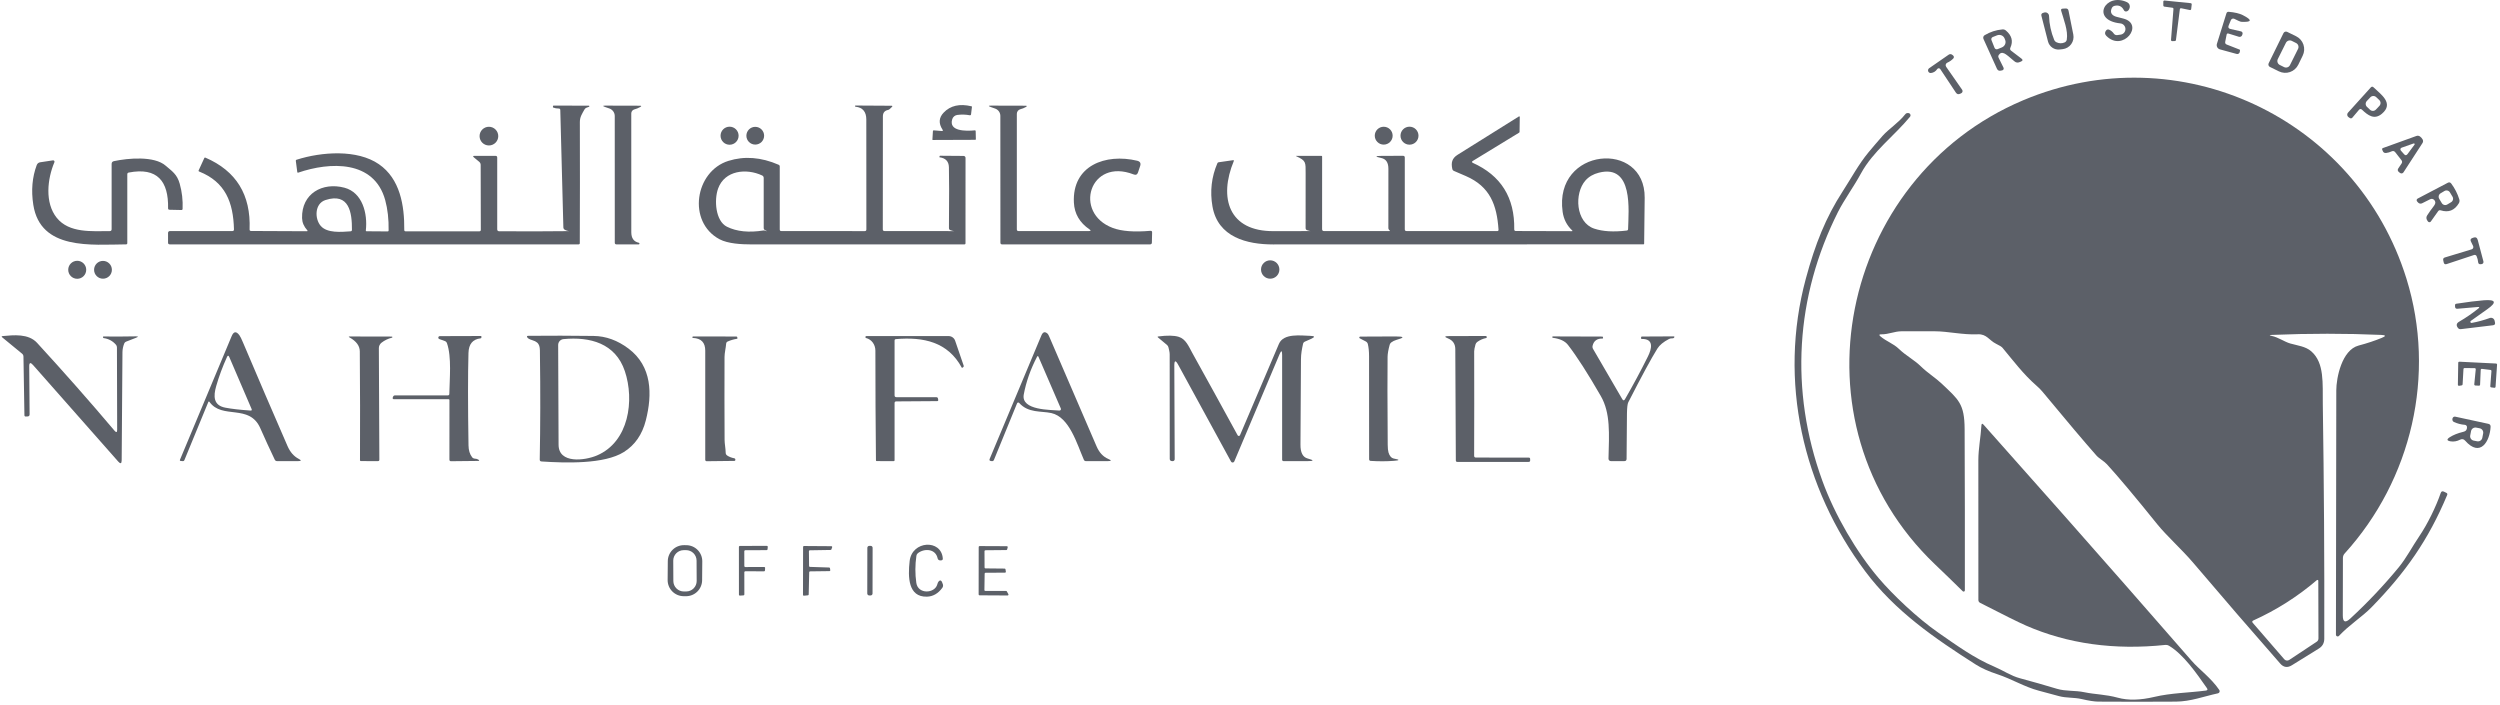 <svg width="645" height="182" viewBox="0 0 645 182" fill="none" xmlns="http://www.w3.org/2000/svg">
<path d="M147.597 59.658C146.858 59.696 146.23 59.569 145.712 59.278C145.606 59.218 145.516 59.132 145.453 59.027C145.389 58.922 145.353 58.802 145.348 58.679L144.556 28.405C144.55 28.135 144.41 28 144.135 28C143.65 28.006 143.183 27.922 142.736 27.75C142.677 27.728 142.65 27.685 142.655 27.62L142.671 27.386C142.677 27.289 142.728 27.24 142.825 27.24L151.908 27.265C151.943 27.262 151.977 27.273 152.004 27.295C152.031 27.317 152.049 27.348 152.055 27.383C152.061 27.418 152.054 27.454 152.036 27.486C152.018 27.518 151.99 27.543 151.956 27.556L151.318 27.79C151.086 27.877 150.91 28.03 150.792 28.251C150.177 29.367 149.603 30.144 149.603 31.495C149.635 41.923 149.63 52.346 149.587 62.764C149.587 62.801 149.579 62.838 149.565 62.872C149.551 62.907 149.53 62.938 149.504 62.964C149.477 62.99 149.446 63.011 149.412 63.025C149.378 63.04 149.341 63.047 149.304 63.047H43.808C43.506 63.047 43.355 62.899 43.355 62.602V60.079C43.355 59.956 43.403 59.839 43.488 59.753C43.573 59.666 43.688 59.617 43.808 59.617H59.936C60.228 59.617 60.37 59.469 60.365 59.173C60.187 52.193 58.157 46.959 51.395 44.258C51.233 44.193 51.19 44.083 51.266 43.926L52.714 40.772C52.767 40.648 52.859 40.613 52.989 40.667C60.947 44.091 64.749 50.262 64.393 59.181C64.382 59.456 64.517 59.593 64.797 59.593L79.138 59.658C79.381 59.658 79.421 59.569 79.259 59.391C78.407 58.442 77.965 57.404 77.933 56.277C77.771 49.92 83.222 46.935 88.852 48.423C93.543 49.669 94.878 55.104 94.384 59.464C94.368 59.593 94.425 59.661 94.554 59.666L100.022 59.706C100.184 59.706 100.264 59.626 100.264 59.464C100.313 56.568 100.019 53.956 99.383 51.626C96.52 41.201 85.058 41.767 76.97 44.533C76.808 44.587 76.717 44.53 76.695 44.363L76.323 41.532C76.302 41.36 76.374 41.249 76.542 41.201C83.02 39.146 92.144 38.499 97.749 42.357C103.225 46.118 104.365 53.026 104.3 59.326C104.3 59.564 104.419 59.682 104.656 59.682H123.656C123.92 59.682 124.052 59.55 124.052 59.286L124.012 42.543C124.006 42.214 123.877 41.945 123.623 41.734L122.281 40.618C121.952 40.343 122 40.206 122.426 40.206H127.829C128.131 40.206 128.282 40.359 128.282 40.667V59.148C128.282 59.488 128.452 59.661 128.792 59.666C135.09 59.709 141.391 59.696 147.694 59.626C148.098 59.62 148.066 59.631 147.597 59.658ZM83.967 51.61C81.144 52.524 81.144 56.463 82.769 58.307C84.436 60.192 88.043 59.852 90.437 59.682C90.68 59.666 90.801 59.537 90.801 59.294C90.834 54.91 90.122 49.62 83.967 51.61Z" fill="#5C6068"/>
<path d="M157.231 27.992L156.155 27.62C155.443 27.372 155.465 27.248 156.22 27.248L165.068 27.272C165.532 27.272 165.561 27.388 165.157 27.62C164.699 27.884 164.2 28.087 163.661 28.227C163.433 28.287 163.232 28.421 163.089 28.607C162.945 28.793 162.868 29.02 162.868 29.254C162.852 39.526 162.855 49.75 162.876 59.925C162.876 61.456 163.526 62.359 164.825 62.634C164.876 62.648 164.919 62.679 164.948 62.722C164.977 62.766 164.99 62.818 164.984 62.869C164.978 62.921 164.954 62.969 164.916 63.004C164.878 63.04 164.829 63.061 164.777 63.063L159.067 63.055C158.765 63.055 158.614 62.904 158.614 62.602L158.606 29.933C158.606 29.508 158.474 29.093 158.228 28.745C157.981 28.398 157.633 28.134 157.231 27.992Z" fill="#5C6068"/>
<path d="M247.578 59.667C246.78 59.753 246.001 59.667 245.241 59.408C244.96 59.311 244.823 59.111 244.828 58.809C244.893 50.672 244.89 45.45 244.82 43.142C244.777 41.638 243.974 40.786 242.41 40.586C242.404 40.585 242.398 40.583 242.392 40.58C242.387 40.577 242.382 40.573 242.378 40.569C242.375 40.564 242.372 40.559 242.37 40.554C242.369 40.548 242.369 40.543 242.369 40.538L242.41 40.295C242.426 40.22 242.472 40.182 242.547 40.182L248.606 40.23C248.671 40.23 248.737 40.243 248.797 40.268C248.858 40.293 248.914 40.329 248.96 40.375C249.007 40.421 249.044 40.475 249.069 40.535C249.094 40.595 249.107 40.659 249.107 40.724L249.099 62.756C249.099 62.956 248.999 63.056 248.8 63.056C230.509 63.05 212.176 63.05 193.8 63.056C191.373 63.056 187.822 62.894 185.614 61.713C177.291 57.24 179.265 44.226 187.927 41.508C192.058 40.214 196.374 40.546 200.877 42.503C201.076 42.59 201.176 42.743 201.176 42.964V59.214C201.176 59.478 201.311 59.61 201.58 59.61L223.095 59.626C223.381 59.626 223.524 59.483 223.524 59.197C223.529 49.702 223.524 40.236 223.508 30.8C223.5 28.891 222.618 27.726 220.733 27.532C220.636 27.521 220.591 27.465 220.596 27.362C220.601 27.27 220.634 27.225 220.693 27.225L229.994 27.281C230.259 27.287 230.302 27.386 230.124 27.581C229.682 28.06 229.355 28.319 229.145 28.357C228.239 28.535 227.786 29.088 227.786 30.015L227.762 59.157C227.762 59.459 227.913 59.61 228.215 59.61L247.578 59.626C247.584 59.624 247.589 59.624 247.593 59.626C247.597 59.628 247.6 59.633 247.6 59.638C247.6 59.643 247.597 59.649 247.593 59.655C247.589 59.66 247.584 59.664 247.578 59.667ZM197.375 59.521C197.482 59.58 197.593 59.618 197.706 59.634C197.846 59.65 197.854 59.623 197.73 59.553L197.358 59.359C197.143 59.241 197.035 59.06 197.035 58.817V45.925C197.035 45.612 196.895 45.391 196.614 45.261C192.562 43.369 186.981 43.935 185.274 48.634C184.207 51.578 184.587 57.022 187.547 58.494C190.055 59.745 193.214 60.066 197.027 59.456C197.151 59.435 197.267 59.456 197.375 59.521Z" fill="#5C6068"/>
<path d="M243.167 33.437C242.121 31.83 242.213 30.377 243.442 29.077C245.184 27.238 247.589 26.688 250.657 27.427C250.733 27.448 250.768 27.497 250.762 27.573L250.528 29.514C250.523 29.55 250.511 29.585 250.492 29.616C250.473 29.647 250.447 29.674 250.417 29.695C250.387 29.717 250.352 29.732 250.316 29.739C250.279 29.747 250.241 29.747 250.204 29.74C249.137 29.535 248.053 29.508 246.953 29.659C246.662 29.701 246.389 29.823 246.164 30.014C245.939 30.204 245.773 30.454 245.683 30.735C244.688 33.889 249.145 33.857 251.506 33.631C251.533 33.627 251.56 33.63 251.586 33.638C251.612 33.646 251.636 33.66 251.656 33.678C251.677 33.696 251.694 33.719 251.705 33.744C251.717 33.769 251.724 33.797 251.725 33.825L251.773 35.887C251.774 35.911 251.771 35.935 251.763 35.958C251.755 35.98 251.742 36.001 251.727 36.019C251.711 36.036 251.692 36.05 251.67 36.059C251.649 36.069 251.627 36.073 251.604 36.073L240.66 36.114C240.59 36.114 240.558 36.081 240.563 36.017L240.692 33.833C240.703 33.682 240.781 33.614 240.927 33.631L242.949 33.8C243.273 33.828 243.345 33.706 243.167 33.437Z" fill="#5C6068"/>
<path d="M281.101 59.189C278.55 57.447 277.205 55.142 277.065 52.273C276.587 42.697 285.234 39.526 293.387 41.467C294.147 41.651 294.403 42.112 294.155 42.85L293.613 44.476C293.419 45.048 293.042 45.223 292.481 45.002C281.157 40.594 276.773 54.934 287.086 58.808C289.361 59.666 292.597 59.914 296.792 59.553C297.099 59.526 297.25 59.663 297.245 59.965L297.188 62.569C297.183 62.893 297.018 63.055 296.695 63.055H258.551C258.254 63.055 258.106 62.904 258.106 62.602L258.09 29.893C258.089 29.485 257.963 29.086 257.729 28.752C257.494 28.418 257.163 28.164 256.779 28.024L255.639 27.62C254.943 27.372 254.965 27.248 255.704 27.248L264.552 27.272C265.01 27.272 265.043 27.388 264.649 27.62C264.223 27.868 263.759 28.054 263.258 28.178C262.997 28.245 262.765 28.397 262.6 28.611C262.434 28.825 262.344 29.088 262.344 29.359V59.164C262.344 59.466 262.495 59.617 262.797 59.617L280.971 59.609C281.462 59.609 281.505 59.469 281.101 59.189Z" fill="#5C6068"/>
<path d="M339.554 59.667C338.778 59.748 338.015 59.661 337.265 59.408C336.985 59.316 336.845 59.125 336.845 58.834C336.855 54.121 336.858 49.43 336.853 44.76C336.853 41.84 336.982 41.476 334.459 40.32C334.291 40.244 334.3 40.206 334.483 40.206H340.929C340.976 40.206 341.022 40.225 341.055 40.258C341.088 40.292 341.107 40.337 341.107 40.384L341.099 59.109C341.099 59.448 341.266 59.618 341.601 59.618L358.521 59.61C358.629 59.61 358.645 59.572 358.57 59.497L358.392 59.311C358.262 59.187 358.198 59.036 358.198 58.858C358.187 53.757 358.19 48.653 358.206 43.547C358.211 41.951 357.596 41.023 356.362 40.764C354.641 40.403 354.712 40.22 356.572 40.214L361.975 40.198C362.282 40.198 362.436 40.352 362.436 40.659V59.157C362.436 59.459 362.584 59.61 362.881 59.61L386.28 59.618C386.523 59.618 386.636 59.497 386.62 59.254C386.183 52.864 384.444 48.141 378.192 45.423C377.189 44.986 376.167 44.547 375.126 44.105C374.894 44.008 374.752 43.838 374.698 43.595C374.35 42.01 374.584 40.861 376.065 39.931C381.209 36.696 386.477 33.401 391.869 30.047C391.893 30.033 391.92 30.025 391.948 30.024C391.976 30.024 392.004 30.031 392.028 30.046C392.052 30.06 392.072 30.08 392.085 30.105C392.098 30.129 392.105 30.157 392.104 30.185L392.047 34.011C392.042 34.108 392.001 34.181 391.926 34.229L379.898 41.573C379.862 41.595 379.832 41.627 379.812 41.665C379.793 41.703 379.784 41.746 379.788 41.789C379.791 41.832 379.806 41.874 379.831 41.91C379.856 41.946 379.891 41.975 379.931 41.994C387.243 45.256 390.823 50.98 390.672 59.165C390.667 59.456 390.807 59.602 391.093 59.602L405.506 59.642C405.727 59.648 405.757 59.575 405.595 59.424C404.236 58.13 403.424 56.542 403.16 54.66C400.823 38.014 424.481 35.992 424.327 51.045C424.284 54.992 424.238 58.933 424.19 62.87C424.184 62.983 424.125 63.039 424.012 63.039C392.171 63.05 360.322 63.058 328.465 63.064C321.744 63.064 314.206 61.228 312.814 53.253C312.14 49.37 312.564 45.658 314.084 42.115C314.144 41.97 314.251 41.886 314.408 41.864L318.177 41.322C318.203 41.319 318.229 41.322 318.253 41.332C318.276 41.342 318.297 41.358 318.313 41.379C318.329 41.399 318.339 41.424 318.342 41.449C318.345 41.475 318.341 41.501 318.331 41.525C314.367 51.053 316.996 59.731 328.635 59.634C332.275 59.607 335.914 59.602 339.554 59.618C339.561 59.618 339.567 59.621 339.571 59.625C339.576 59.63 339.578 59.636 339.578 59.642C339.578 59.649 339.576 59.655 339.571 59.66C339.567 59.664 339.561 59.667 339.554 59.667ZM411.313 58.987C413.535 59.726 416.328 59.891 419.693 59.481C419.924 59.454 420.043 59.324 420.048 59.092C420.162 54.345 421.464 42.269 412.51 44.55C411.071 44.911 409.917 45.582 409.048 46.564C406.104 49.904 406.517 57.394 411.313 58.987Z" fill="#5C6068"/>
<path d="M126.141 37.529C127.472 37.529 128.551 36.45 128.551 35.118C128.551 33.787 127.472 32.708 126.141 32.708C124.81 32.708 123.73 33.787 123.73 35.118C123.73 36.45 124.81 37.529 126.141 37.529Z" fill="#5C6068"/>
<path d="M188.232 37.343C189.518 37.343 190.561 36.3 190.561 35.014C190.561 33.727 189.518 32.685 188.232 32.685C186.945 32.685 185.902 33.727 185.902 35.014C185.902 36.3 186.945 37.343 188.232 37.343Z" fill="#5C6068"/>
<path d="M194.855 37.303C196.12 37.303 197.144 36.278 197.144 35.014C197.144 33.749 196.12 32.725 194.855 32.725C193.591 32.725 192.566 33.749 192.566 35.014C192.566 36.278 193.591 37.303 194.855 37.303Z" fill="#5C6068"/>
<path d="M356.997 37.31C358.27 37.31 359.302 36.279 359.302 35.005C359.302 33.732 358.27 32.7 356.997 32.7C355.723 32.7 354.691 33.732 354.691 35.005C354.691 36.279 355.723 37.31 356.997 37.31Z" fill="#5C6068"/>
<path d="M363.649 37.327C364.931 37.327 365.971 36.288 365.971 35.006C365.971 33.724 364.931 32.685 363.649 32.685C362.367 32.685 361.328 33.724 361.328 35.006C361.328 36.288 362.367 37.327 363.649 37.327Z" fill="#5C6068"/>
<path d="M28.799 59.133V42.309C28.799 41.905 28.998 41.659 29.397 41.573C33.069 40.788 39.807 40.19 42.727 42.738C44.393 44.185 45.671 44.922 46.366 47.397C46.959 49.51 47.207 51.673 47.11 53.883C47.1 54.088 46.992 54.188 46.787 54.183L43.73 54.118C43.481 54.107 43.36 53.978 43.365 53.73C43.503 46.766 40.599 43.094 33.215 44.517C32.967 44.566 32.843 44.717 32.843 44.97V62.716C32.843 62.937 32.735 63.047 32.519 63.047C23.622 63.112 10.438 64.617 8.594 52.848C8.012 49.133 8.308 45.706 9.484 42.568C9.553 42.386 9.669 42.226 9.819 42.103C9.97 41.981 10.15 41.901 10.341 41.872L13.665 41.371C13.727 41.361 13.791 41.368 13.849 41.391C13.907 41.414 13.958 41.453 13.996 41.503C14.034 41.552 14.058 41.611 14.065 41.674C14.073 41.736 14.063 41.799 14.037 41.856C12.226 46.135 11.498 52.306 14.652 56.213C17.871 60.192 23.727 59.626 28.313 59.626C28.637 59.621 28.799 59.456 28.799 59.133Z" fill="#5C6068"/>
<path d="M26.57 71.904C27.839 71.904 28.868 70.875 28.868 69.607C28.868 68.338 27.839 67.31 26.57 67.31C25.302 67.31 24.273 68.338 24.273 69.607C24.273 70.875 25.302 71.904 26.57 71.904Z" fill="#5C6068"/>
<path d="M327.714 71.904C329.022 71.904 330.083 70.843 330.083 69.534C330.083 68.225 329.022 67.164 327.714 67.164C326.405 67.164 325.344 68.225 325.344 69.534C325.344 70.843 326.405 71.904 327.714 71.904Z" fill="#5C6068"/>
<path d="M19.923 71.928C21.205 71.928 22.244 70.888 22.244 69.606C22.244 68.324 21.205 67.285 19.923 67.285C18.641 67.285 17.602 68.324 17.602 69.606C17.602 70.888 18.641 71.928 19.923 71.928Z" fill="#5C6068"/>
<path d="M54.03 103.666C54.013 103.643 53.99 103.624 53.964 103.612C53.938 103.6 53.909 103.595 53.881 103.598C53.853 103.6 53.827 103.61 53.804 103.626C53.782 103.643 53.765 103.665 53.755 103.691L47.559 118.751C47.529 118.824 47.476 118.885 47.409 118.926C47.342 118.967 47.264 118.985 47.187 118.978L46.637 118.929C46.422 118.907 46.357 118.794 46.443 118.589L59.765 86.73C60.288 85.479 60.953 85.398 61.762 86.487C61.989 86.789 62.296 87.406 62.684 88.339C66.47 97.274 70.301 106.187 74.178 115.079C74.857 116.637 75.82 117.74 77.065 118.387C77.804 118.775 77.756 118.969 76.92 118.969H71.468C71.347 118.969 71.229 118.935 71.127 118.87C71.026 118.806 70.945 118.714 70.894 118.605C69.605 115.915 68.362 113.211 67.165 110.493C64.343 104.063 57.29 108.317 54.03 103.666ZM64.909 105.519L59.15 92.1C58.956 91.658 58.762 91.655 58.568 92.092C57.419 94.616 56.489 97.126 55.777 99.622C55.033 102.211 55.017 104.58 58.131 105.179C59.765 105.492 61.929 105.74 64.626 105.923C64.938 105.945 65.033 105.81 64.909 105.519Z" fill="#5C6068"/>
<path d="M262.951 103.957C262.915 103.916 262.869 103.885 262.817 103.866C262.765 103.848 262.71 103.843 262.656 103.852C262.601 103.86 262.55 103.883 262.507 103.917C262.464 103.951 262.43 103.996 262.409 104.046L256.432 118.67C256.392 118.773 256.317 118.86 256.22 118.915C256.123 118.971 256.01 118.993 255.898 118.977L255.631 118.937C255.303 118.883 255.203 118.705 255.332 118.403L268.678 86.543C269.077 85.6 269.627 85.465 270.328 86.139C270.414 86.22 270.568 86.519 270.789 87.037C274.838 96.398 278.877 105.764 282.905 115.135C283.595 116.748 284.604 117.837 285.93 118.403C286.82 118.781 286.782 118.969 285.817 118.969H280.163C279.915 118.969 279.74 118.853 279.637 118.621C277.866 114.585 275.925 107.605 271.242 106.57C268.613 105.996 265.281 106.602 262.951 103.957ZM273.693 105.389L267.942 92.084C267.823 91.798 267.691 91.793 267.545 92.068C265.885 95.249 264.747 98.484 264.132 101.774C263.356 105.955 271.242 105.705 273.304 105.923C273.371 105.93 273.438 105.92 273.5 105.893C273.561 105.866 273.614 105.823 273.653 105.769C273.693 105.714 273.717 105.651 273.724 105.584C273.731 105.517 273.72 105.45 273.693 105.389Z" fill="#5C6068"/>
<path d="M29.549 111.125C30.002 111.658 30.228 111.575 30.228 110.874L30.171 89.626C30.171 89.367 30.088 89.141 29.921 88.947C29.085 87.976 28.02 87.402 26.726 87.224C26.629 87.208 26.583 87.154 26.588 87.062L26.604 86.828C26.604 86.817 26.61 86.811 26.621 86.811C29.414 86.844 32.204 86.833 34.992 86.779C35.725 86.763 35.75 86.889 35.065 87.159L32.509 88.154C32.312 88.232 32.155 88.383 32.072 88.575C31.765 89.308 31.606 90.071 31.595 90.864C31.509 100.359 31.441 109.65 31.393 118.736C31.387 119.631 31.088 119.744 30.495 119.075L8.503 94.155C7.856 93.422 7.535 93.543 7.54 94.519L7.637 106.894C7.637 107.25 7.46 107.434 7.104 107.444L6.651 107.461C6.424 107.466 6.308 107.358 6.303 107.137L6.052 92.004C6.047 91.686 5.92 91.427 5.672 91.228L0.593 87.054C0.35 86.849 0.385 86.733 0.698 86.706C3.521 86.447 7.33 86.027 9.562 88.453C16.481 95.991 23.143 103.549 29.549 111.125Z" fill="#5C6068"/>
<path d="M115.925 101.62C115.99 97.811 116.564 92.1 115.318 88.55C115.221 88.275 115.035 88.086 114.76 87.984L113.361 87.482C113.269 87.455 113.191 87.396 113.141 87.315C113.09 87.235 113.071 87.138 113.087 87.044C113.103 86.951 113.153 86.866 113.227 86.806C113.302 86.747 113.395 86.717 113.49 86.722L124.078 86.689C124.159 86.689 124.199 86.727 124.199 86.803L124.207 87.029C124.213 87.191 124.137 87.28 123.981 87.296C121.969 87.517 120.931 88.771 120.867 91.057C120.71 96.643 120.713 104.597 120.875 114.917C120.891 116.179 121.204 117.198 121.813 117.975C121.894 118.077 121.996 118.16 122.112 118.22C122.227 118.28 122.354 118.315 122.484 118.323C122.867 118.339 123.18 118.428 123.423 118.59C123.741 118.805 123.708 118.916 123.326 118.921L116.362 118.994C116.087 118.994 115.949 118.854 115.949 118.573L115.957 103.198C115.957 103.144 115.935 103.093 115.896 103.055C115.856 103.017 115.803 102.995 115.747 102.995H101.592C101.546 102.995 101.5 102.984 101.458 102.963C101.417 102.942 101.381 102.911 101.354 102.873C101.327 102.834 101.31 102.791 101.304 102.744C101.297 102.698 101.302 102.651 101.317 102.607L101.406 102.364C101.442 102.261 101.509 102.171 101.599 102.107C101.689 102.043 101.797 102.009 101.908 102.009H115.537C115.795 102.009 115.925 101.879 115.925 101.62Z" fill="#5C6068"/>
<path d="M137.334 87.765C136.655 87.561 136.232 87.334 136.064 87.086C135.859 86.789 135.938 86.641 136.299 86.641C141.842 86.587 147.461 86.598 153.155 86.674C156.325 86.717 159.329 87.806 162.165 89.941C168.231 94.503 168.336 101.718 166.622 108.455C165.694 112.111 163.81 114.831 160.968 116.616C155.905 119.803 145.916 119.463 139.712 119.059C139.399 119.043 139.246 118.876 139.251 118.557C139.418 109.65 139.437 100.742 139.308 91.834C139.275 89.666 139.534 88.421 137.334 87.765ZM161.211 95.757C158.792 88.55 152.217 86.835 145.382 87.49C145.005 87.525 144.655 87.699 144.4 87.979C144.146 88.259 144.005 88.624 144.007 89.003C144.061 97.598 144.096 106.174 144.112 114.732C144.112 119.722 150.914 118.832 154.02 117.506C162.286 113.971 163.726 103.262 161.211 95.757Z" fill="#5C6068"/>
<path d="M231.27 102.47L241.574 102.478C241.822 102.478 241.965 102.602 242.003 102.85L242.059 103.149C242.092 103.376 241.995 103.489 241.768 103.489L231.229 103.562C230.943 103.567 230.8 103.71 230.8 103.991V118.768C230.8 118.822 230.779 118.873 230.741 118.911C230.703 118.949 230.652 118.97 230.598 118.97L226.19 118.962C226.061 118.962 225.996 118.897 225.996 118.768C225.899 109.369 225.85 99.93 225.85 90.451C225.842 88.89 224.864 87.572 223.456 87.216C223.395 87.2 223.342 87.162 223.306 87.11C223.271 87.058 223.256 86.995 223.264 86.932C223.272 86.87 223.302 86.812 223.35 86.77C223.397 86.729 223.458 86.706 223.521 86.706H244.737C245.11 86.706 245.473 86.822 245.776 87.038C246.08 87.254 246.307 87.56 246.427 87.911L248.619 94.309C248.684 94.503 248.63 94.654 248.457 94.762C248.387 94.805 248.322 94.848 248.263 94.891C248.214 94.924 248.174 94.913 248.142 94.859C244.534 88.194 238.25 86.892 231.14 87.491C230.914 87.512 230.8 87.636 230.8 87.863V102.001C230.8 102.308 230.957 102.465 231.27 102.47Z" fill="#5C6068"/>
<path d="M302.974 94.341L303.071 118.477C303.071 118.543 303.057 118.61 303.031 118.671C303.005 118.733 302.966 118.788 302.918 118.834C302.87 118.88 302.812 118.916 302.75 118.94C302.687 118.963 302.62 118.973 302.553 118.97L302.303 118.962C302.165 118.956 302.035 118.896 301.941 118.795C301.846 118.694 301.793 118.56 301.793 118.42C301.793 109.496 301.788 100.496 301.777 91.421C301.777 90.807 301.599 90.24 301.469 89.65C301.416 89.38 301.281 89.157 301.065 88.979L298.776 87.07C298.598 86.924 298.625 86.835 298.857 86.803C301.165 86.501 302.912 86.533 304.098 86.9C305.95 87.466 306.686 89.383 307.592 91.017C311.529 98.113 315.435 105.209 319.312 112.305C319.343 112.36 319.388 112.406 319.443 112.437C319.498 112.468 319.56 112.483 319.623 112.48C319.686 112.478 319.747 112.458 319.799 112.422C319.851 112.387 319.893 112.338 319.919 112.281C323.267 104.462 326.616 96.609 329.964 88.72C331.161 85.897 335.723 86.593 338.036 86.649C339.287 86.682 339.341 86.951 338.198 87.458L336.661 88.138C336.403 88.251 336.244 88.445 336.184 88.72C335.893 90.054 335.658 91.26 335.65 92.635C335.623 100 335.58 107.363 335.521 114.724C335.505 116.767 336.122 117.956 337.373 118.291C339.056 118.743 339.053 118.97 337.365 118.97H331.145C331.051 118.97 330.96 118.932 330.894 118.866C330.827 118.799 330.789 118.708 330.789 118.614V91.543C330.789 90.389 330.566 90.343 330.118 91.405L318.447 119.051C318.412 119.131 318.355 119.2 318.283 119.25C318.211 119.3 318.126 119.329 318.039 119.333C317.951 119.337 317.864 119.317 317.788 119.274C317.711 119.231 317.648 119.168 317.606 119.091L303.961 94.09C303.297 92.866 302.968 92.95 302.974 94.341Z" fill="#5C6068"/>
<path d="M380.789 118.048L394.418 118.064C394.65 118.064 394.769 118.177 394.774 118.404L394.782 118.768C394.788 119.037 394.655 119.172 394.386 119.172H375.993C375.74 119.172 375.61 119.043 375.605 118.784C375.578 109.197 375.532 99.623 375.467 90.063C375.457 88.736 374.837 87.822 373.607 87.321C372.62 86.922 372.647 86.719 373.688 86.714C376.632 86.709 379.808 86.698 383.216 86.682C383.345 86.682 383.442 86.711 383.507 86.771C383.572 86.835 383.601 86.908 383.596 86.989C383.596 87.113 383.534 87.189 383.41 87.216C382.58 87.388 381.822 87.722 381.137 88.218C380.905 88.386 380.752 88.607 380.676 88.882C380.45 89.685 380.337 90.278 380.337 90.661C380.364 99.634 380.361 108.606 380.328 117.579C380.323 117.892 380.477 118.048 380.789 118.048Z" fill="#5C6068"/>
<path d="M98.417 88.428C98.208 88.592 98.039 88.801 97.923 89.041C97.807 89.281 97.746 89.544 97.746 89.811L97.876 118.597C97.876 118.845 97.751 118.969 97.504 118.969L93.103 118.961C92.953 118.961 92.877 118.886 92.877 118.735C92.92 109.353 92.904 99.994 92.829 90.661C92.818 89.237 91.941 88.04 90.2 87.069C89.892 86.897 89.914 86.811 90.264 86.811L101.07 86.835C101.109 86.829 101.148 86.84 101.179 86.863C101.21 86.887 101.231 86.922 101.236 86.96C101.242 86.999 101.231 87.038 101.208 87.069C101.184 87.1 101.149 87.121 101.111 87.126C100.119 87.369 99.221 87.803 98.417 88.428Z" fill="#5C6068"/>
<path d="M187.348 88.671C187.251 89.868 186.936 90.984 186.928 92.133C186.901 99.25 186.906 106.368 186.944 113.486C186.952 114.545 187.211 115.702 187.227 116.826C187.238 117.117 187.362 117.346 187.599 117.514C188.101 117.853 188.718 118.096 189.451 118.242C189.645 118.279 189.737 118.425 189.726 118.678C189.722 118.742 189.695 118.801 189.65 118.845C189.605 118.889 189.545 118.913 189.484 118.913L182.309 118.994C182.215 118.994 182.124 118.956 182.058 118.889C181.991 118.823 181.953 118.732 181.953 118.638C181.943 109.272 181.943 99.879 181.953 90.458C181.953 88.372 180.902 87.282 178.799 87.191C178.68 87.185 178.621 87.123 178.621 87.005V86.997C178.621 86.947 178.643 86.9 178.683 86.865C178.722 86.83 178.776 86.811 178.831 86.811L189.961 86.819C190.117 86.819 190.206 86.897 190.228 87.053L190.26 87.255C190.271 87.342 190.233 87.393 190.147 87.409C189.316 87.533 188.513 87.768 187.737 88.113C187.499 88.221 187.37 88.407 187.348 88.671Z" fill="#5C6068"/>
<path d="M352.375 88.096L350.822 87.287C350.775 87.264 350.736 87.225 350.714 87.177C350.691 87.129 350.685 87.075 350.698 87.023C350.71 86.971 350.739 86.925 350.781 86.892C350.823 86.86 350.874 86.842 350.927 86.842L360.01 86.802C362.367 86.796 362.44 87.098 360.229 87.708C359.77 87.837 359.342 88.05 358.943 88.347C358.753 88.489 358.614 88.69 358.546 88.921C358.19 90.215 358.007 91.266 357.996 92.075C357.942 96.147 357.953 103.693 358.029 114.714C358.034 115.615 358.102 116.289 358.231 116.736C358.506 117.669 358.986 118.198 359.671 118.322C361.186 118.591 361.175 118.783 359.638 118.896C357.729 119.042 355.732 119.047 353.645 118.912C353.37 118.896 353.232 118.748 353.232 118.467C353.243 109.592 353.238 100.73 353.216 91.881C353.216 90.673 353.111 89.633 352.901 88.759C352.865 88.617 352.8 88.484 352.709 88.37C352.619 88.256 352.505 88.162 352.375 88.096Z" fill="#5C6068"/>
<path d="M419.254 102.987C421.347 99.363 423.323 95.678 425.183 91.93C426.073 90.135 426.874 87.385 423.574 87.449C423.439 87.455 423.377 87.39 423.387 87.255L423.404 87.021C423.414 86.897 423.482 86.832 423.606 86.827L431.783 86.786C431.999 86.786 432.053 86.88 431.945 87.069C431.848 87.236 431.651 87.312 431.354 87.296C431.09 87.285 430.842 87.339 430.61 87.457C429.171 88.202 428.17 89.024 427.61 89.924C426.04 92.442 423.536 97.066 420.096 103.796C419.896 104.189 419.783 105.136 419.756 106.635C419.697 110.744 419.664 114.658 419.659 118.379C419.659 118.772 419.462 118.969 419.068 118.969H415.615C415.532 118.969 415.449 118.953 415.373 118.921C415.296 118.889 415.227 118.842 415.168 118.784C415.11 118.725 415.065 118.655 415.035 118.579C415.004 118.502 414.99 118.42 414.992 118.338C415.154 111.908 415.542 106.594 413.018 102.194C409.67 96.371 406.844 91.971 404.542 88.994C403.776 88.002 402.479 87.39 400.651 87.158C400.533 87.142 400.479 87.075 400.49 86.956V86.948C400.495 86.846 400.549 86.794 400.651 86.794L413.39 86.835C413.487 86.835 413.541 86.88 413.552 86.972L413.593 87.215C413.603 87.301 413.563 87.344 413.471 87.344C412.048 87.312 411.188 87.932 410.891 89.204C410.821 89.501 410.864 89.781 411.021 90.046L418.551 102.987C418.788 103.386 419.023 103.386 419.254 102.987Z" fill="#5C6068"/>
<path d="M181.147 149.709C181.137 150.809 180.691 151.861 179.906 152.632C179.121 153.404 178.062 153.832 176.962 153.822L176.363 153.817C175.818 153.812 175.28 153.7 174.778 153.487C174.276 153.274 173.822 152.965 173.44 152.576C173.058 152.187 172.756 151.727 172.552 151.222C172.348 150.717 172.245 150.176 172.25 149.631L172.293 144.762C172.302 143.662 172.749 142.611 173.534 141.839C174.318 141.068 175.378 140.64 176.478 140.65L177.077 140.655C177.621 140.66 178.16 140.772 178.662 140.984C179.163 141.197 179.618 141.507 180 141.896C180.382 142.284 180.683 142.744 180.887 143.25C181.092 143.755 181.194 144.295 181.189 144.84L181.147 149.709ZM179.715 144.624C179.711 143.907 179.423 143.222 178.914 142.718C178.404 142.214 177.716 141.933 176.999 141.936L176.385 141.94C175.668 141.943 174.982 142.232 174.478 142.741C173.975 143.25 173.693 143.939 173.697 144.655L173.725 149.912C173.729 150.629 174.017 151.315 174.526 151.819C175.035 152.323 175.724 152.604 176.44 152.6L177.055 152.597C177.772 152.593 178.457 152.305 178.961 151.795C179.465 151.286 179.746 150.597 179.742 149.881L179.715 144.624Z" fill="#5C6068"/>
<path d="M236.409 150.374C236.838 153.383 241.181 153.165 241.828 150.754C241.909 150.458 241.998 150.245 242.095 150.115C242.57 149.479 242.961 149.698 243.268 150.771C243.313 150.924 243.322 151.085 243.294 151.243C243.266 151.4 243.202 151.548 243.106 151.676C242.022 153.143 240.704 153.898 239.151 153.941C234.266 154.071 234.233 148.837 234.686 144.769C235.269 139.455 242.88 139.043 243.244 144.09C243.265 144.392 243.125 144.553 242.823 144.575L242.597 144.583C242.438 144.594 242.28 144.547 242.154 144.45C242.027 144.353 241.94 144.214 241.909 144.057C241.375 141.534 238.48 141.437 236.83 142.707C236.609 142.879 236.476 143.103 236.433 143.378C236.088 145.745 236.08 148.077 236.409 150.374Z" fill="#5C6068"/>
<path d="M192.279 146.297L197.156 146.281C197.189 146.281 197.222 146.288 197.253 146.301C197.283 146.314 197.311 146.334 197.333 146.358C197.356 146.382 197.374 146.411 197.385 146.442C197.396 146.474 197.401 146.507 197.399 146.54L197.366 147.171C197.364 147.234 197.338 147.294 197.292 147.337C197.247 147.381 197.186 147.406 197.124 147.406L192.279 147.381C192.214 147.381 192.153 147.407 192.107 147.452C192.062 147.498 192.036 147.56 192.036 147.624L192.044 153.367C192.044 153.428 192.021 153.488 191.979 153.533C191.937 153.578 191.879 153.605 191.818 153.609L190.904 153.666C190.87 153.668 190.837 153.663 190.806 153.652C190.774 153.641 190.746 153.624 190.722 153.601C190.697 153.578 190.678 153.551 190.665 153.52C190.652 153.489 190.645 153.456 190.645 153.423L190.637 141.089C190.637 141.024 190.662 140.963 190.708 140.917C190.753 140.872 190.815 140.846 190.879 140.846L197.843 140.838C197.877 140.838 197.911 140.845 197.942 140.858C197.973 140.872 198.001 140.892 198.024 140.917C198.047 140.942 198.064 140.972 198.075 141.004C198.086 141.037 198.089 141.071 198.086 141.105L198.029 141.72C198.023 141.78 197.995 141.835 197.95 141.876C197.905 141.916 197.847 141.938 197.787 141.938L192.271 141.954C192.206 141.954 192.144 141.98 192.099 142.025C192.053 142.071 192.028 142.132 192.028 142.197L192.036 146.055C192.036 146.119 192.062 146.181 192.107 146.226C192.153 146.272 192.214 146.297 192.279 146.297Z" fill="#5C6068"/>
<path d="M208.701 142.197L208.741 146.038C208.741 146.095 208.763 146.149 208.802 146.19C208.841 146.231 208.895 146.255 208.951 146.257L213.934 146.419C213.984 146.422 214.031 146.442 214.068 146.476C214.105 146.51 214.129 146.555 214.136 146.605L214.209 147.098C214.213 147.129 214.211 147.16 214.203 147.19C214.195 147.219 214.18 147.247 214.16 147.271C214.14 147.295 214.115 147.314 214.088 147.327C214.06 147.341 214.029 147.348 213.998 147.349L208.992 147.414C208.935 147.413 208.881 147.435 208.84 147.475C208.799 147.514 208.775 147.567 208.773 147.624L208.644 153.383C208.642 153.436 208.62 153.488 208.583 153.527C208.546 153.565 208.495 153.589 208.442 153.593L207.415 153.69C207.384 153.693 207.353 153.69 207.323 153.681C207.294 153.671 207.267 153.656 207.244 153.635C207.221 153.615 207.203 153.589 207.19 153.561C207.178 153.533 207.172 153.502 207.172 153.472L207.196 141.088C207.196 141.031 207.219 140.975 207.26 140.934C207.301 140.893 207.357 140.87 207.415 140.87L214.492 140.919C214.526 140.919 214.56 140.928 214.591 140.944C214.621 140.961 214.648 140.984 214.667 141.012C214.687 141.041 214.7 141.074 214.705 141.108C214.709 141.142 214.706 141.177 214.694 141.21L214.5 141.744C214.485 141.786 214.458 141.822 214.422 141.848C214.385 141.874 214.342 141.888 214.298 141.889L208.919 141.978C208.861 141.978 208.805 142.001 208.765 142.042C208.724 142.083 208.701 142.139 208.701 142.197Z" fill="#5C6068"/>
<path d="M224.635 140.831L224.279 140.83C224.002 140.829 223.777 141.054 223.776 141.331L223.756 153.123C223.755 153.4 223.98 153.625 224.256 153.626L224.612 153.626C224.889 153.627 225.114 153.403 225.115 153.126L225.135 141.333C225.136 141.056 224.912 140.831 224.635 140.831Z" fill="#5C6068"/>
<path d="M254.041 147.988L253.977 152.226C253.977 152.256 253.982 152.286 253.994 152.313C254.005 152.341 254.022 152.366 254.043 152.387C254.064 152.408 254.089 152.424 254.116 152.436C254.144 152.447 254.173 152.453 254.203 152.453L259.566 152.461C259.607 152.461 259.648 152.472 259.684 152.493C259.719 152.515 259.748 152.545 259.768 152.582L260.156 153.294C260.176 153.328 260.186 153.367 260.186 153.407C260.186 153.446 260.176 153.485 260.156 153.52C260.137 153.554 260.109 153.583 260.074 153.603C260.04 153.623 260.001 153.633 259.962 153.634L252.715 153.593C252.655 153.593 252.597 153.57 252.555 153.527C252.512 153.485 252.488 153.427 252.488 153.367L252.504 141.113C252.504 141.053 252.528 140.996 252.571 140.953C252.613 140.911 252.671 140.887 252.731 140.887L259.768 140.919C259.802 140.919 259.836 140.927 259.867 140.943C259.898 140.958 259.925 140.98 259.946 141.007C259.967 141.035 259.982 141.066 259.989 141.1C259.996 141.134 259.995 141.169 259.986 141.202L259.849 141.744C259.836 141.793 259.808 141.835 259.768 141.866C259.729 141.897 259.68 141.914 259.63 141.914L254.227 141.962C254.167 141.962 254.11 141.986 254.067 142.029C254.025 142.071 254.001 142.129 254.001 142.189L254.017 146.419C254.017 146.479 254.041 146.537 254.083 146.579C254.126 146.622 254.183 146.646 254.243 146.646L259.202 146.694C259.255 146.695 259.306 146.716 259.346 146.751C259.386 146.787 259.412 146.835 259.42 146.888L259.509 147.487C259.513 147.518 259.511 147.551 259.502 147.581C259.494 147.612 259.478 147.641 259.458 147.665C259.437 147.69 259.412 147.709 259.383 147.723C259.354 147.737 259.322 147.745 259.291 147.746L254.26 147.77C254.202 147.772 254.148 147.795 254.107 147.836C254.067 147.877 254.043 147.931 254.041 147.988Z" fill="#5C6068"/>
<path d="M544.834 2.108C544.274 3.308 544.934 4.048 546.104 4.348C546.671 4.502 547.241 4.648 547.814 4.788C553.394 6.218 547.734 13.568 543.444 9.268C543.011 8.828 542.984 8.365 543.364 7.878C543.584 7.598 543.854 7.528 544.174 7.668C544.661 7.888 545.058 8.222 545.364 8.668C545.457 8.807 545.587 8.916 545.739 8.985C545.891 9.054 546.059 9.079 546.224 9.058L547.094 8.938C547.449 8.892 547.775 8.717 548.009 8.446C548.243 8.175 548.37 7.828 548.365 7.47C548.36 7.113 548.224 6.769 547.982 6.505C547.74 6.241 547.41 6.075 547.054 6.038C539.244 5.198 543.204 -2.072 548.804 0.578C549.065 0.702 549.273 0.914 549.391 1.177C549.51 1.441 549.533 1.739 549.454 2.018C549.294 2.565 549.024 2.875 548.644 2.948C548.331 3.008 548.101 2.895 547.954 2.608C547.441 1.615 546.641 1.248 545.554 1.508C545.214 1.595 544.974 1.795 544.834 2.108Z" fill="#5C6068"/>
<path d="M560.503 1.998L558.383 1.708C558.315 1.699 558.252 1.665 558.206 1.614C558.161 1.563 558.135 1.497 558.133 1.428V0.428C558.133 0.388 558.141 0.347 558.157 0.31C558.174 0.273 558.198 0.239 558.228 0.212C558.258 0.184 558.294 0.164 558.333 0.151C558.371 0.138 558.412 0.134 558.453 0.138L565.213 0.818C565.288 0.828 565.356 0.867 565.403 0.927C565.45 0.987 565.471 1.063 565.463 1.138L565.323 2.348C565.317 2.388 565.303 2.425 565.282 2.459C565.261 2.493 565.233 2.522 565.2 2.544C565.167 2.567 565.13 2.582 565.091 2.59C565.052 2.598 565.012 2.597 564.973 2.588L562.753 2.128C562.714 2.12 562.674 2.119 562.635 2.127C562.596 2.134 562.558 2.15 562.526 2.172C562.493 2.195 562.465 2.224 562.444 2.257C562.423 2.291 562.409 2.329 562.403 2.368L561.393 10.348C561.383 10.416 561.35 10.479 561.299 10.525C561.247 10.57 561.182 10.597 561.113 10.598L560.423 10.608C560.381 10.61 560.34 10.603 560.301 10.587C560.263 10.571 560.228 10.547 560.2 10.517C560.171 10.486 560.15 10.45 560.136 10.411C560.123 10.371 560.118 10.33 560.123 10.288L560.753 2.308C560.759 2.234 560.736 2.161 560.689 2.104C560.643 2.046 560.576 2.008 560.503 1.998Z" fill="#5C6068"/>
<path d="M533.232 10.219C533.612 7.909 532.402 4.959 531.782 2.779C531.682 2.432 531.812 2.249 532.172 2.229L532.952 2.189C533.359 2.169 533.602 2.362 533.682 2.769L534.912 8.909C534.998 9.338 534.994 9.779 534.901 10.206C534.808 10.633 534.628 11.037 534.372 11.391C534.115 11.745 533.788 12.042 533.412 12.264C533.035 12.485 532.616 12.627 532.182 12.679L531.392 12.769C530.725 12.846 530.053 12.678 529.5 12.298C528.946 11.917 528.549 11.349 528.382 10.699L526.682 4.059C526.596 3.699 526.726 3.459 527.072 3.339L527.382 3.239C527.526 3.192 527.678 3.179 527.827 3.201C527.976 3.222 528.118 3.278 528.241 3.363C528.364 3.449 528.465 3.561 528.537 3.693C528.608 3.824 528.648 3.97 528.652 4.119C528.726 6.252 529.166 8.302 529.972 10.269C530.099 10.569 530.309 10.786 530.602 10.919C531.276 11.232 531.956 11.246 532.642 10.959C532.976 10.819 533.172 10.572 533.232 10.219Z" fill="#5C6068"/>
<path d="M574.462 8.958L574.103 10.798C574.043 11.132 574.169 11.361 574.483 11.488L577.823 12.798C577.903 12.825 577.936 12.885 577.923 12.978L577.863 13.398C577.849 13.487 577.817 13.573 577.767 13.648C577.718 13.724 577.653 13.789 577.577 13.838C577.5 13.887 577.414 13.919 577.324 13.933C577.233 13.947 577.141 13.942 577.053 13.918L572.742 12.738C572.596 12.698 572.459 12.629 572.339 12.534C572.22 12.44 572.121 12.323 572.048 12.189C571.975 12.056 571.93 11.909 571.915 11.757C571.901 11.606 571.917 11.453 571.962 11.308L574.412 3.458C574.506 3.158 574.709 3.022 575.022 3.048C576.576 3.182 577.786 3.468 578.652 3.908C581.172 5.195 581.019 5.768 578.192 5.628C578.026 5.615 577.446 5.358 576.453 4.858C576.374 4.818 576.289 4.795 576.201 4.789C576.113 4.784 576.025 4.797 575.943 4.827C575.86 4.857 575.785 4.904 575.721 4.964C575.657 5.024 575.607 5.097 575.573 5.178L574.992 6.588C574.799 7.068 574.953 7.365 575.453 7.478L578.182 8.098C578.252 8.113 578.318 8.142 578.376 8.184C578.434 8.226 578.482 8.279 578.519 8.341C578.556 8.403 578.579 8.472 578.588 8.544C578.598 8.615 578.592 8.688 578.573 8.758L578.492 9.018C578.467 9.106 578.425 9.187 578.368 9.259C578.311 9.33 578.24 9.389 578.16 9.432C578.08 9.476 577.993 9.504 577.902 9.513C577.811 9.523 577.72 9.514 577.632 9.488L574.953 8.658C574.679 8.578 574.516 8.678 574.462 8.958Z" fill="#5C6068"/>
<path d="M515.646 14.909L516.906 17.459C516.94 17.524 516.958 17.597 516.959 17.671C516.96 17.745 516.944 17.819 516.912 17.886C516.88 17.952 516.833 18.011 516.775 18.056C516.716 18.102 516.648 18.134 516.576 18.149L516.196 18.229C515.736 18.329 515.406 18.162 515.206 17.729L511.736 10.049C511.659 9.877 511.647 9.683 511.702 9.504C511.758 9.326 511.876 9.174 512.036 9.079C513.456 8.232 514.982 7.735 516.616 7.589C516.956 7.555 517.256 7.649 517.516 7.869C519.049 9.155 519.439 10.629 518.686 12.289C518.532 12.615 518.599 12.885 518.886 13.099L521.516 15.099C521.929 15.412 521.896 15.672 521.416 15.879L521.076 16.019C520.569 16.239 520.109 16.165 519.696 15.799C518.416 14.665 517.566 13.999 517.146 13.799C516.546 13.505 516.062 13.625 515.696 14.159C515.529 14.399 515.512 14.649 515.646 14.909ZM513.796 10.339L514.596 12.349C514.656 12.496 514.771 12.613 514.917 12.675C515.064 12.737 515.228 12.738 515.376 12.679L516.466 12.239C516.651 12.165 516.821 12.056 516.965 11.92C517.109 11.783 517.224 11.621 517.305 11.443C517.386 11.264 517.43 11.073 517.436 10.88C517.441 10.688 517.407 10.497 517.336 10.319L517.176 9.909C517.032 9.55 516.745 9.266 516.38 9.118C516.014 8.97 515.599 8.97 515.226 9.119L514.126 9.559C513.979 9.619 513.861 9.734 513.8 9.88C513.738 10.027 513.736 10.191 513.796 10.339Z" fill="#5C6068"/>
<path d="M589.136 8.549C589.176 8.465 589.233 8.39 589.303 8.327C589.373 8.265 589.454 8.217 589.542 8.187C589.63 8.156 589.724 8.143 589.817 8.149C589.91 8.154 590.002 8.178 590.086 8.219L592.406 9.359C593.292 9.797 593.967 10.569 594.284 11.507C594.601 12.444 594.533 13.47 594.096 14.359L592.956 16.699C592.739 17.14 592.438 17.534 592.069 17.859C591.7 18.183 591.272 18.432 590.807 18.591C590.343 18.75 589.852 18.816 589.363 18.784C588.873 18.753 588.395 18.625 587.956 18.409L585.636 17.269C585.467 17.185 585.339 17.038 585.279 16.86C585.219 16.682 585.232 16.487 585.316 16.319L589.136 8.549ZM592.896 12.616C593.03 12.348 593.051 12.037 592.956 11.753C592.861 11.469 592.657 11.234 592.389 11.1L591.279 10.547C591.011 10.413 590.7 10.392 590.416 10.487C590.132 10.582 589.897 10.786 589.764 11.054L587.675 15.242C587.542 15.511 587.52 15.821 587.615 16.105C587.71 16.389 587.914 16.624 588.182 16.758L589.292 17.311C589.56 17.445 589.871 17.466 590.155 17.371C590.439 17.276 590.674 17.072 590.808 16.804L592.896 12.616Z" fill="#5C6068"/>
<path d="M500.584 17.819C500.541 17.755 500.483 17.703 500.415 17.666C500.347 17.63 500.271 17.611 500.194 17.611C500.117 17.611 500.041 17.63 499.973 17.666C499.905 17.703 499.847 17.755 499.804 17.819C499.404 18.419 498.861 18.759 498.174 18.839C498.025 18.853 497.876 18.818 497.749 18.738C497.622 18.659 497.525 18.54 497.473 18.4C497.42 18.26 497.416 18.107 497.459 17.964C497.503 17.821 497.592 17.696 497.714 17.609L502.774 14.099C502.911 14.004 503.076 13.957 503.243 13.966C503.409 13.975 503.568 14.039 503.694 14.149L503.914 14.329C503.969 14.375 504.013 14.431 504.045 14.495C504.077 14.559 504.096 14.629 504.099 14.7C504.103 14.771 504.092 14.843 504.067 14.91C504.042 14.976 504.004 15.037 503.954 15.089C503.507 15.549 502.991 15.909 502.404 16.169C502.307 16.211 502.221 16.273 502.151 16.353C502.082 16.432 502.031 16.526 502.002 16.628C501.973 16.729 501.967 16.836 501.985 16.94C502.003 17.044 502.043 17.142 502.104 17.229L506.234 23.159C506.285 23.232 506.319 23.315 506.334 23.402C506.35 23.489 506.346 23.579 506.323 23.665C506.3 23.75 506.259 23.83 506.202 23.898C506.145 23.966 506.074 24.021 505.994 24.059L505.714 24.189C505.261 24.409 504.894 24.309 504.614 23.889L500.584 17.819Z" fill="#5C6068"/>
<path d="M586.073 86.659C587.843 87.039 589.363 88.179 590.883 88.619C592.753 89.149 594.853 89.369 596.293 90.629C599.743 93.619 599.213 98.899 599.283 104.229C599.59 124.742 599.716 144.939 599.663 164.819C599.656 165.912 599.193 166.746 598.273 167.319L591.283 171.649C590.156 172.342 589.16 172.192 588.293 171.199C580.92 162.792 573.413 154.096 565.773 145.109C562.923 141.769 558.943 138.189 556.603 135.289C550.856 128.149 546.52 122.982 543.593 119.789C542.813 118.939 541.583 118.319 540.883 117.529C537.756 113.989 533.106 108.489 526.933 101.029C526.54 100.549 526.016 100.026 525.363 99.459C522.043 96.559 519.453 93.109 516.653 89.739C516.433 89.472 515.886 89.129 515.013 88.709C513.193 87.829 512.593 86.139 510.273 86.249C506.423 86.429 502.543 85.469 499.123 85.469C496.29 85.469 493.46 85.469 490.633 85.469C488.753 85.469 487.313 86.279 485.323 86.259C484.796 86.252 484.733 86.422 485.133 86.769C486.713 88.109 488.463 88.609 489.933 90.029C491.753 91.789 493.843 92.809 495.643 94.579C497.313 96.209 499.353 97.469 500.913 98.939C505.323 103.119 506.843 104.129 506.873 110.729C506.933 124.562 506.953 138.426 506.933 152.319C506.933 152.382 506.913 152.444 506.877 152.497C506.842 152.549 506.791 152.59 506.732 152.614C506.673 152.637 506.608 152.643 506.546 152.629C506.484 152.616 506.427 152.585 506.383 152.539C504.056 150.246 501.68 147.942 499.253 145.629C461.123 109.239 474.603 45.879 521.953 25.879C562.153 8.909 607.963 30.339 620.873 71.919C628.543 96.659 622.243 123.729 604.913 142.809C604.63 143.118 604.473 143.525 604.473 143.949L604.443 158.769C604.436 160.509 605.073 160.789 606.353 159.609C610.833 155.476 615.01 151.059 618.883 146.359C620.863 143.949 622.353 141.029 624.183 138.339C626.343 135.139 628.463 130.789 629.703 127.199C629.85 126.766 630.13 126.649 630.543 126.849L631.153 127.149C631.406 127.269 631.476 127.462 631.363 127.729C626.503 139.349 620.583 147.739 611.843 156.689C609.473 159.119 606.013 161.299 603.453 164.059C603.391 164.126 603.311 164.172 603.222 164.192C603.134 164.212 603.041 164.205 602.957 164.171C602.873 164.138 602.8 164.079 602.75 164.004C602.699 163.929 602.672 163.84 602.673 163.749C602.693 142.889 602.723 121.879 602.763 100.719C602.763 97.529 604.173 90.299 608.523 89.149C610.703 88.576 612.696 87.916 614.503 87.169C615.623 86.716 615.58 86.462 614.373 86.409C605.246 86.009 595.823 86.009 586.103 86.409C585.436 86.436 585.426 86.519 586.073 86.659ZM590.613 170.269L597.703 165.569C598.01 165.362 598.163 165.072 598.163 164.699L598.123 149.839C598.124 149.797 598.113 149.756 598.091 149.72C598.069 149.685 598.036 149.657 597.997 149.639C597.959 149.621 597.915 149.614 597.872 149.62C597.828 149.625 597.787 149.642 597.753 149.669C592.786 153.916 587.323 157.386 581.363 160.079C581.036 160.226 580.99 160.436 581.223 160.709L589.343 170.089C589.497 170.268 589.71 170.386 589.944 170.419C590.178 170.452 590.416 170.399 590.613 170.269Z" fill="#5C6068"/>
<path d="M608.592 28.368L606.902 30.368C606.825 30.46 606.716 30.52 606.595 30.534C606.475 30.549 606.353 30.518 606.252 30.448L605.902 30.208C605.814 30.147 605.74 30.067 605.685 29.975C605.63 29.882 605.595 29.779 605.583 29.673C605.571 29.566 605.581 29.458 605.614 29.355C605.647 29.253 605.701 29.159 605.772 29.078L611.662 22.558C611.896 22.305 612.136 22.298 612.382 22.538C614.162 24.278 617.782 26.628 614.522 29.358C612.582 30.978 610.952 29.788 609.422 28.328C609.129 28.042 608.852 28.055 608.592 28.368ZM613.886 27.315C614.081 27.109 614.186 26.834 614.178 26.55C614.17 26.266 614.049 25.997 613.843 25.802L613.059 25.06C612.852 24.865 612.577 24.76 612.294 24.768C612.01 24.776 611.741 24.896 611.546 25.103L610.639 26.062C610.444 26.268 610.339 26.543 610.347 26.827C610.355 27.11 610.475 27.379 610.681 27.574L611.466 28.316C611.672 28.511 611.947 28.616 612.231 28.609C612.515 28.601 612.784 28.48 612.979 28.274L613.886 27.315Z" fill="#5C6068"/>
<path d="M569.393 177.548C566.603 173.558 563.333 168.848 559.583 166.588C559.31 166.426 558.995 166.356 558.683 166.388C545.476 167.775 533.476 166.108 522.683 161.388C520.743 160.535 516.803 158.582 510.863 155.528C510.576 155.375 510.43 155.135 510.423 154.808C510.396 142.775 510.393 130.745 510.413 118.718C510.423 115.748 511.023 112.788 511.203 109.798C511.236 109.265 511.43 109.198 511.783 109.598C519.276 118.012 526.21 125.825 532.583 133.038C543.59 145.492 554.553 157.985 565.473 170.518C567.393 172.728 570.493 174.938 572.583 178.018C572.634 178.094 572.666 178.182 572.675 178.273C572.684 178.364 572.671 178.456 572.637 178.541C572.602 178.626 572.547 178.701 572.477 178.76C572.406 178.819 572.323 178.859 572.233 178.878C568.543 179.678 565.203 180.988 561.393 181.018C554.713 181.065 548.033 181.065 541.353 181.018C540.36 181.012 538.933 180.792 537.073 180.358C535.053 179.898 533.153 180.118 531.253 179.608C529.506 179.128 527.76 178.658 526.013 178.198C522.343 177.238 519.043 175.178 515.303 173.948C513.07 173.215 511.223 172.385 509.763 171.458C499.133 164.688 488.883 157.658 481.233 147.408C465.113 125.828 458.773 98.338 465.903 71.898C468.343 62.868 471.053 56.118 475.413 49.368C477.613 45.968 479.553 42.338 482.083 39.288C483.263 37.868 484.463 36.465 485.683 35.078C487.323 33.228 489.773 31.738 491.513 29.528C491.653 29.342 491.806 29.228 491.973 29.188C492.2 29.135 492.403 29.148 492.583 29.228C492.663 29.265 492.734 29.32 492.79 29.388C492.845 29.456 492.885 29.536 492.905 29.622C492.925 29.708 492.926 29.797 492.906 29.883C492.887 29.969 492.848 30.049 492.793 30.118C488.693 35.088 483.243 39.028 480.143 44.728C478.283 48.158 475.803 51.528 474.213 54.668C463.223 76.488 461.693 100.718 470.163 124.028C473.383 132.908 479.013 142.488 484.713 149.178C488.343 153.438 494.633 159.448 500.173 163.288C504.763 166.468 509.313 169.788 514.483 171.978C516.803 172.958 518.793 174.368 521.173 174.998C524.36 175.852 527.53 176.755 530.683 177.708C533.023 178.408 535.323 178.078 537.783 178.598C540.503 179.168 543.213 179.138 546.403 180.008C549.03 180.735 552.17 180.665 555.823 179.798C560.113 178.778 564.753 178.738 569.113 178.168C569.546 178.108 569.64 177.902 569.393 177.548Z" fill="#5C6068"/>
<path d="M617.025 39.058C616.578 39.272 616.111 39.408 615.625 39.468C615.191 39.515 614.898 39.338 614.745 38.938L614.615 38.628C614.535 38.408 614.601 38.261 614.815 38.188L623.435 35.078C623.585 35.023 623.748 35.006 623.909 35.028C624.069 35.051 624.222 35.113 624.355 35.208C624.628 35.401 624.848 35.645 625.015 35.938C625.208 36.272 625.201 36.598 624.995 36.918L620.095 44.468C620.048 44.541 619.987 44.602 619.915 44.649C619.842 44.696 619.761 44.727 619.676 44.74C619.591 44.753 619.504 44.748 619.421 44.726C619.338 44.703 619.261 44.663 619.195 44.608L618.905 44.378C618.578 44.105 618.531 43.791 618.765 43.438L619.605 42.188C619.798 41.895 619.788 41.608 619.575 41.328L617.985 39.288C617.725 38.955 617.405 38.878 617.025 39.058ZM622.725 37.008L619.605 38.108C619.535 38.132 619.472 38.172 619.422 38.226C619.372 38.28 619.336 38.346 619.317 38.418C619.298 38.49 619.297 38.566 619.314 38.64C619.331 38.713 619.366 38.781 619.415 38.838L620.255 39.788C620.561 40.142 620.855 40.132 621.135 39.758L622.955 37.308C622.978 37.273 622.989 37.233 622.988 37.191C622.986 37.149 622.972 37.109 622.947 37.076C622.921 37.043 622.886 37.019 622.847 37.007C622.807 36.995 622.764 36.995 622.725 37.008Z" fill="#5C6068"/>
<path d="M629.033 54.499L627.153 57.149C627.111 57.208 627.055 57.257 626.989 57.289C626.924 57.322 626.851 57.338 626.777 57.336C626.703 57.334 626.63 57.314 626.565 57.278C626.5 57.242 626.444 57.191 626.403 57.129L626.233 56.879C625.939 56.439 625.936 55.995 626.223 55.549C626.723 54.775 627.279 53.992 627.893 53.199C628.193 52.812 628.333 52.475 628.313 52.189C628.293 51.949 628.193 51.745 628.013 51.579C627.693 51.279 627.339 51.225 626.953 51.419L624.893 52.449C624.729 52.532 624.542 52.56 624.36 52.527C624.178 52.495 624.01 52.404 623.883 52.269L623.613 51.969C623.565 51.916 623.53 51.852 623.51 51.783C623.491 51.715 623.487 51.642 623.499 51.572C623.512 51.502 623.54 51.435 623.583 51.377C623.625 51.319 623.68 51.272 623.743 51.239L631.523 47.159C631.883 46.965 632.183 47.032 632.423 47.359C633.349 48.599 634.043 49.962 634.503 51.449C634.553 51.612 634.569 51.785 634.548 51.956C634.528 52.126 634.471 52.291 634.383 52.439C633.276 54.292 631.719 54.902 629.713 54.269C629.433 54.182 629.206 54.259 629.033 54.499ZM632.08 49.634C632.011 49.518 631.919 49.417 631.811 49.336C631.702 49.255 631.579 49.197 631.448 49.164C631.316 49.131 631.18 49.124 631.046 49.144C630.912 49.164 630.784 49.21 630.668 49.279L629.672 49.875C629.556 49.944 629.455 50.036 629.374 50.145C629.294 50.253 629.235 50.377 629.202 50.508C629.169 50.639 629.163 50.775 629.182 50.909C629.202 51.043 629.248 51.172 629.317 51.288L629.985 52.403C630.055 52.519 630.146 52.62 630.255 52.701C630.363 52.782 630.487 52.84 630.618 52.873C630.749 52.906 630.886 52.913 631.019 52.893C631.153 52.873 631.282 52.828 631.398 52.758L632.393 52.162C632.509 52.093 632.611 52.001 632.691 51.893C632.772 51.784 632.83 51.661 632.863 51.529C632.896 51.398 632.903 51.262 632.883 51.128C632.863 50.994 632.818 50.866 632.748 50.749L632.08 49.634Z" fill="#5C6068"/>
<path d="M638.064 63.469L637.494 62.289C637.294 61.869 637.411 61.579 637.844 61.419L638.114 61.319C638.708 61.099 639.088 61.295 639.254 61.909L640.724 67.449C640.745 67.528 640.748 67.611 640.733 67.692C640.718 67.772 640.686 67.849 640.638 67.916C640.59 67.982 640.529 68.038 640.457 68.078C640.386 68.118 640.306 68.142 640.224 68.149L639.894 68.169C639.767 68.177 639.642 68.134 639.545 68.05C639.448 67.966 639.387 67.847 639.374 67.719C639.321 67.145 639.181 66.595 638.954 66.069C638.899 65.95 638.803 65.856 638.683 65.804C638.563 65.752 638.428 65.747 638.304 65.789L631.244 68.129C630.824 68.269 630.568 68.125 630.474 67.699L630.354 67.139C630.274 66.779 630.411 66.542 630.764 66.429L637.694 64.329C637.779 64.303 637.857 64.26 637.923 64.201C637.989 64.142 638.041 64.069 638.076 63.987C638.112 63.905 638.129 63.817 638.127 63.727C638.124 63.638 638.103 63.549 638.064 63.469Z" fill="#5C6068"/>
<path d="M639.255 79.208L634.015 79.658C633.635 79.692 633.431 79.515 633.405 79.128C633.398 79.008 633.395 78.885 633.395 78.758C633.395 78.525 633.511 78.392 633.745 78.358C636.685 77.905 639.058 77.608 640.865 77.468C643.945 77.235 644.225 78.008 641.705 79.788L637.465 82.798C637.412 82.837 637.374 82.892 637.356 82.955C637.339 83.018 637.343 83.085 637.369 83.145C637.394 83.206 637.439 83.255 637.496 83.287C637.554 83.318 637.62 83.329 637.685 83.318C639.278 83.025 640.835 82.602 642.355 82.048C642.481 82.002 642.616 81.984 642.75 81.994C642.884 82.004 643.014 82.043 643.133 82.107C643.251 82.171 643.354 82.26 643.435 82.367C643.517 82.474 643.574 82.597 643.605 82.728L643.705 83.188C643.805 83.622 643.635 83.865 643.195 83.918L634.905 84.918C634.578 84.958 634.318 84.845 634.125 84.578C633.651 83.932 633.761 83.405 634.455 82.998C636.188 81.992 637.841 80.858 639.415 79.598C639.788 79.298 639.735 79.168 639.255 79.208Z" fill="#5C6068"/>
<path d="M640.023 95.428L639.863 99.239C639.862 99.275 639.853 99.311 639.838 99.345C639.822 99.378 639.801 99.409 639.774 99.434C639.747 99.459 639.715 99.478 639.681 99.491C639.646 99.504 639.61 99.51 639.573 99.508L638.623 99.459C638.585 99.456 638.548 99.446 638.515 99.429C638.481 99.412 638.451 99.388 638.427 99.359C638.402 99.33 638.384 99.296 638.373 99.26C638.362 99.224 638.359 99.186 638.363 99.148L638.743 95.288C638.747 95.249 638.743 95.21 638.731 95.172C638.719 95.135 638.699 95.1 638.672 95.071C638.646 95.042 638.613 95.018 638.577 95.002C638.541 94.986 638.502 94.978 638.463 94.978L635.863 94.959C635.826 94.957 635.789 94.963 635.755 94.976C635.72 94.989 635.689 95.008 635.662 95.033C635.635 95.058 635.613 95.089 635.598 95.122C635.583 95.156 635.574 95.192 635.573 95.228L635.353 99.168C635.349 99.231 635.325 99.291 635.283 99.338C635.241 99.386 635.185 99.417 635.123 99.428L634.463 99.538C634.422 99.546 634.38 99.544 634.34 99.534C634.3 99.523 634.263 99.503 634.232 99.477C634.2 99.45 634.175 99.416 634.158 99.379C634.141 99.341 634.132 99.3 634.133 99.258L634.223 93.599C634.223 93.561 634.23 93.524 634.245 93.489C634.26 93.454 634.281 93.423 634.308 93.397C634.335 93.371 634.367 93.35 634.403 93.337C634.438 93.323 634.475 93.317 634.513 93.319L643.973 93.788C644.01 93.79 644.046 93.798 644.079 93.814C644.113 93.829 644.143 93.851 644.168 93.878C644.193 93.904 644.213 93.936 644.225 93.971C644.238 94.005 644.244 94.042 644.243 94.079L643.853 99.788C643.85 99.826 643.84 99.863 643.823 99.897C643.806 99.931 643.782 99.96 643.753 99.985C643.724 100.009 643.691 100.027 643.655 100.038C643.618 100.049 643.58 100.053 643.543 100.049L642.743 99.948C642.67 99.941 642.604 99.905 642.557 99.849C642.51 99.793 642.487 99.721 642.493 99.648L642.793 95.739C642.798 95.666 642.775 95.594 642.729 95.538C642.682 95.482 642.615 95.446 642.543 95.439L640.333 95.168C640.295 95.164 640.257 95.168 640.221 95.179C640.185 95.19 640.151 95.208 640.122 95.232C640.093 95.257 640.07 95.287 640.052 95.32C640.035 95.354 640.025 95.391 640.023 95.428Z" fill="#5C6068"/>
<path d="M635.935 109.608C634.941 109.528 633.991 109.278 633.085 108.858C633 108.817 632.925 108.758 632.864 108.684C632.804 108.609 632.76 108.522 632.735 108.428C632.675 108.188 632.698 107.982 632.805 107.808C632.965 107.542 633.195 107.442 633.495 107.508L641.995 109.348C642.395 109.435 642.588 109.685 642.575 110.098C642.395 113.858 639.915 118.138 635.995 113.678C635.628 113.265 635.198 113.185 634.705 113.438C633.885 113.858 633.068 114.002 632.255 113.868C631.261 113.702 631.191 113.345 632.045 112.798C632.971 112.212 634.101 111.758 635.435 111.438C635.868 111.338 636.158 111.175 636.305 110.948C636.451 110.722 636.511 110.455 636.485 110.148C636.471 110.008 636.408 109.877 636.308 109.778C636.207 109.68 636.075 109.619 635.935 109.608ZM640.654 111.832C640.683 111.685 640.682 111.534 640.652 111.387C640.622 111.241 640.564 111.101 640.48 110.977C640.396 110.853 640.289 110.747 640.164 110.664C640.039 110.581 639.9 110.524 639.753 110.496L638.869 110.324C638.722 110.295 638.571 110.296 638.424 110.326C638.278 110.356 638.138 110.414 638.014 110.498C637.89 110.582 637.784 110.689 637.701 110.814C637.618 110.939 637.561 111.078 637.533 111.225L637.315 112.344C637.287 112.491 637.287 112.642 637.317 112.789C637.347 112.936 637.405 113.075 637.489 113.199C637.573 113.323 637.68 113.43 637.805 113.513C637.93 113.595 638.07 113.652 638.217 113.681L639.1 113.853C639.247 113.881 639.398 113.881 639.545 113.851C639.691 113.821 639.831 113.762 639.955 113.679C640.079 113.595 640.186 113.488 640.268 113.363C640.351 113.238 640.408 113.098 640.437 112.951L640.654 111.832Z" fill="#5C6068"/>
</svg>
